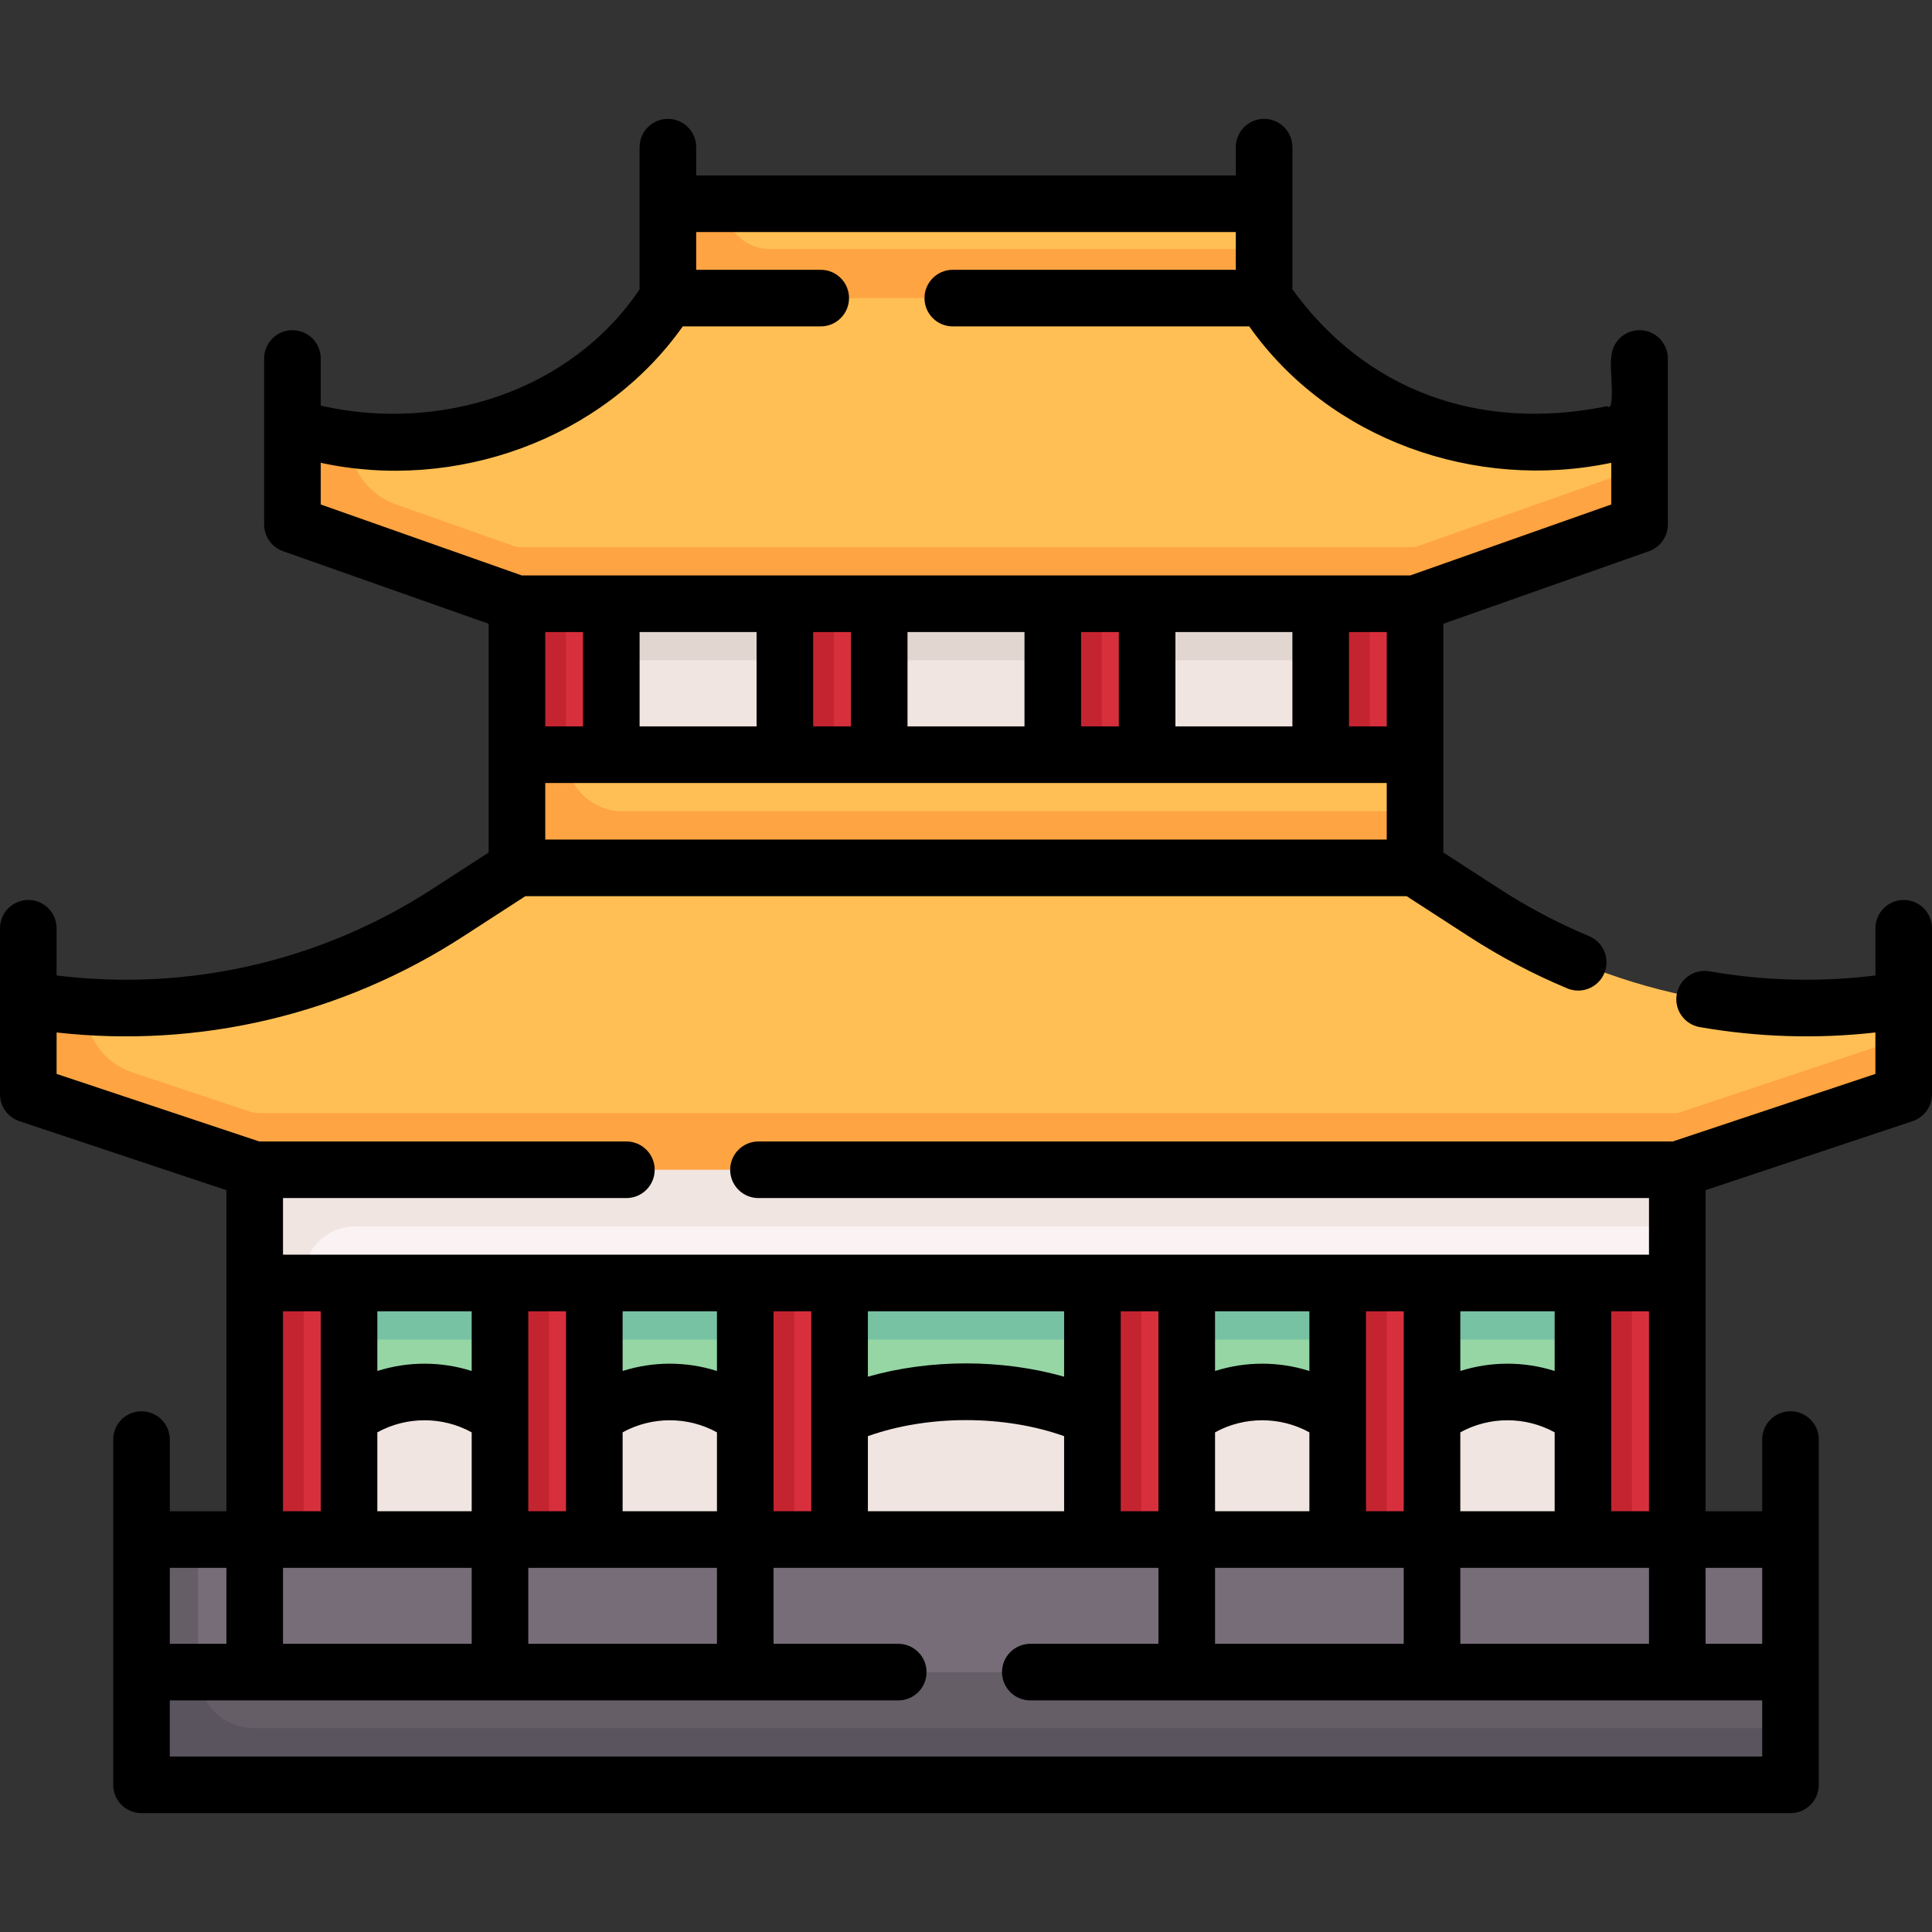 <svg id="Capa_1" enable-background="new 0 0 512 512" height="512" viewBox="0 0 512 512" width="512" xmlns="http://www.w3.org/2000/svg"><rect x="0" y="0" width="512" height="512" fill="#333333" stroke="none"/><g><g><g><path d="m84.447 363.915h342.553v52.085h-342.553z" fill="#f0e5e0"/><path d="m419.5 375.5c-11.852-8.889-28.148-8.889-40 0h-25c-11.852-8.889-28.148-8.889-40 0h-25c-19.852-8.889-47.148-8.889-67 0h-25c-11.852-8.889-28.148-8.889-40 0h-25c-11.852-8.889-28.148-8.889-40 0h-4.521v-35.5h335.623l-.389 35.5z" fill="#95d6a4"/><path d="m423.602 336h-335.623v19h335.459z" fill="#78c2a4"/><g><g fill="#d82f3c"><path d="m70.5 336h22v76h-22z"/><path d="m135.5 336h22v76h-22z"/><path d="m200.5 336h22v76h-22z"/><path d="m444.5 412h-22v-76l22 4z"/><path d="m357.5 336h22v76h-22z"/><path d="m292.5 336h22v76h-22z"/></g><path d="m67.5 340v72h13v-76z" fill="#c42430"/><path d="m132.5 336h13v76h-13z" fill="#c42430"/><path d="m197.5 336h13v76h-13z" fill="#c42430"/><path d="m419.5 336h13v76h-13z" fill="#c42430"/><path d="m354.5 336h13v76h-13z" fill="#c42430"/><path d="m289.5 336h13v76h-13z" fill="#c42430"/></g></g><g><g><path d="m152.83 160h205.787v52.085h-205.787z" fill="#f0e5e0"/><path d="m152.83 156h205.787v19h-205.787z" fill="#e2d6d1"/></g><g><g fill="#d82f3c"><path d="m140 157h22v46h-22z"/><path d="m211 157h22v46h-22z"/><path d="m375 200-22 3v-46h22z"/><path d="m282 157h22v46h-22z"/></g><path d="m137 157v43l13 3v-46z" fill="#c42430"/><path d="m208 157h13v46h-13z" fill="#c42430"/><path d="m350 157h13v46h-13z" fill="#c42430"/><path d="m279 157h13v46h-13z" fill="#c42430"/></g></g><g><path d="m41.5 440.128v-29.128l11-3h7.5l7.447 3 7.553-3h50l7.936 2 7.064-2h50l8.489 2 6.511-2h102l8.17 2 6.83-2h50l8.106 2 6.894-2h50l7.234 2 7.766-2h22.5v35.128l-2.266 3h-419.734z" fill="#766d78"/><path d="m37.5 408v35.128l15 3v-38.128z" fill="#655e67"/></g><g><path d="m474.5 443.128v14.872l-3 7c0 2.761-2.239 5-5 5h-421c-2.761 0-5-2.239-5-5v-18.872l12-3z" fill="#655e67"/><path d="m52.5 443.128h-15v24.872c0 2.761 2.239 5 5 5h427c2.761 0 5-2.239 5-5v-10h-407.128c-8.213 0-14.872-6.659-14.872-14.872z" fill="#5a545e"/></g><g><g><path d="m444.5 340h-364l-10-3v-27h371l3 15z" fill="#faf2f3"/><path d="m94.048 325h350.452v-18h-377v33h13v-1.452c0-7.482 6.066-13.548 13.548-13.548z" fill="#f0e5e0"/></g><g><path d="m332 76h-152v-19l12-3h143v12z" fill="#ffbf54"/><path d="m192 54h-15v25l3 3h152.404l2.596-3v-13h-131c-6.627 0-12-5.373-12-12z" fill="#ffa442"/></g><g><path d="m504.5 265c-38.6 6.433-78.211-1.791-111.059-23.06l-18.441-11.94-3.447-6h-231.553l-3 6-18.441 11.94c-28.603 18.52-62.334 27.15-96.059 24.823l-13 .237v17.396c0 2.152 1.377 4.063 3.419 4.743l54.581 18.861h377l54.581-18.86c2.042-.681 3.419-2.591 3.419-4.743l2-9.396z" fill="#ffbf54"/><path d="m66.73 294.743-31.668-10.556c-7.502-2.501-12.562-9.521-12.562-17.429-5.006-.345-10.011-.927-15-1.758v21.396c0 2.152 1.377 4.063 3.419 4.743l56.581 18.861h377l56.581-18.86c2.042-.681 3.419-2.591 3.419-4.743v-11.397l-59.23 19.743c-.51.17-1.044.257-1.581.257h-375.378c-.537 0-1.071-.087-1.581-.257z" fill="#ffa442"/></g><g><path d="m373 228h-234v-26l11-2h225v15z" fill="#ffbf54"/><path d="m150 200h-13v30h238v-15h-210c-8.284 0-15-6.716-15-15z" fill="#ffa442"/></g><g><path d="m434.5 114-16.733 2.39c-32.506 4.644-64.765-9.93-82.767-37.39h-158c-18.002 27.461-50.261 42.034-82.767 37.39l-1.733-.248-12 .858v15.462c0 2.12 1.337 4.009 3.336 4.715l53.164 19.823h238l54.164-18.823c1.999-.706 3.336-2.595 3.336-4.715l2-9.462z" fill="#ffbf54"/><g><path d="m136.192 144.715-31.291-11.044c-7.432-2.623-12.402-9.647-12.402-17.528l-14.999-2.143v21.462c0 2.12 1.337 4.009 3.336 4.715l56.164 19.823h238l56.164-19.823c1.999-.706 3.336-2.595 3.336-4.715v-11.462l-58.692 20.715c-.535.189-1.097.285-1.664.285h-236.288c-.566 0-1.129-.096-1.664-.285z" fill="#ffa442"/></g></g></g></g><path d="m504.5 238.5c-4.142 0-7.5 3.357-7.5 7.5v12.511c-14.637 1.811-29.399 1.443-43.974-1.101-4.08-.711-7.966 2.02-8.678 6.099-.712 4.081 2.018 7.966 6.099 8.679 15.428 2.692 31.048 3.169 46.553 1.428v10.979l-53.717 17.905h-242.283c-4.142 0-7.5 3.357-7.5 7.5s3.358 7.5 7.5 7.5h236v15h-362v-15h91c4.142 0 7.5-3.357 7.5-7.5s-3.358-7.5-7.5-7.5h-97.283l-53.717-17.905v-10.979c37.702 4.234 75.609-4.644 107.635-25.38l16.581-10.736h233.567l16.581 10.736c8.215 5.318 16.957 9.927 25.983 13.697 3.821 1.6 8.215-.207 9.812-4.028 1.597-3.822-.208-8.215-4.029-9.812-8.203-3.428-16.148-7.616-23.613-12.449l-15.017-9.724c0-14.753 0-46 0-60.615l54.496-19.234c2.999-1.057 5.004-3.891 5.004-7.071 0-10.784 0-33.279 0-44 0-4.143-3.358-7.5-7.5-7.5s-7.5 3.357-7.5 7.5c-.59.795 1.272 14.765-1.07 12.647-34.459 6.994-64.302-4.565-83.43-30.959v-22.688-15c0-4.143-3.358-7.5-7.5-7.5s-7.5 3.357-7.5 7.5v7.5h-143v-7.5c0-4.143-3.358-7.5-7.5-7.5s-7.5 3.357-7.5 7.5v15 22.688c-18.314 27.129-52.959 37.996-84.5 30.807v-12.495c0-4.143-3.358-7.5-7.5-7.5s-7.5 3.357-7.5 7.5v44c0 3.18 2.005 6.014 5.004 7.072l54.496 19.234v60.615l-15.017 9.724c-29.577 19.149-64.673 27.166-99.483 22.861v-12.506c0-4.143-3.358-7.5-7.5-7.5s-7.5 3.357-7.5 7.5v44c0 3.229 2.066 6.095 5.128 7.115l54.872 18.291v85.094h-15v-19c0-4.143-3.358-7.5-7.5-7.5s-7.5 3.357-7.5 7.5v91.5c0 4.143 3.358 7.5 7.5 7.5h437c4.142 0 7.5-3.357 7.5-7.5 0-18.81 0-73.792 0-91.5 0-4.143-3.358-7.5-7.5-7.5s-7.5 3.357-7.5 7.5v19h-15c0-17.188 0-68.997 0-85.094l54.872-18.291c3.062-1.021 5.128-3.887 5.128-7.115 0-10.784 0-33.279 0-44 0-4.143-3.358-7.5-7.5-7.5zm-304-71v25h-31v-25zm25 0v25h-10v-25zm46 0v25h-31v-25zm25 0v25h-10v-25zm46 0v25h-31v-25zm25 0v25h-10v-25zm-223 40h223v15h-223zm10-15h-10v-25h10zm-69.5-69.853c35.495 7.696 74.632-6.066 95.94-36.147h36.56c4.142 0 7.5-3.357 7.5-7.5s-3.358-7.5-7.5-7.5h-33v-10h143v10h-75c-4.142 0-7.5 3.357-7.5 7.5s3.358 7.5 7.5 7.5h78.56c21.214 30.034 59.918 43.705 95.94 36.147v11.046l-53.285 18.807h-235.43l-53.285-18.807zm352 312.981h-50v-20.128h50zm-207-35.128v-19.905c15.936-5.666 36.064-5.666 52 0v19.905zm-25 0v-53h10v53zm-65 35.128v-20.128h50v20.128zm-95-20.128h15v20.128h-15zm30 0h50v20.128h-50zm90-15v-20.916c7.744-4.266 17.256-4.266 25 0v20.916zm25-37.173c-8.112-2.582-16.888-2.582-25 0v-15.827h25zm-40 37.173h-10v-53h10zm-25-37.173c-8.112-2.582-16.888-2.582-25 0v-15.827h25zm-25 16.257c7.744-4.266 17.256-4.266 25 0v20.916h-25zm182-14.748c-16.502-4.697-35.498-4.697-52 0v-17.336h52zm15-17.336h10v53h-10s0-52.722 0-53zm75 53h-10v-53h10zm-50 0v-20.916c7.744-4.266 17.256-4.266 25 0v20.916zm25-37.173c-8.112-2.582-16.888-2.582-25 0v-15.827h25zm-25 52.173h50v20.128h-50zm65-15v-20.916c7.744-4.266 17.256-4.266 25 0v20.916zm25-37.173c-8.112-2.582-16.888-2.582-25 0v-15.827h25zm-337-15.827h10v53h-10zm-30 118v-14.872h193.045c4.142 0 7.5-3.357 7.5-7.5s-3.358-7.5-7.5-7.5h-33.045v-20.128h102v20.128h-33.955c-4.142 0-7.5 3.357-7.5 7.5s3.358 7.5 7.5 7.5h193.955v14.872zm422-29.872h-15v-20.128h15zm-40-35.128v-53h10v53z"/></g></svg>